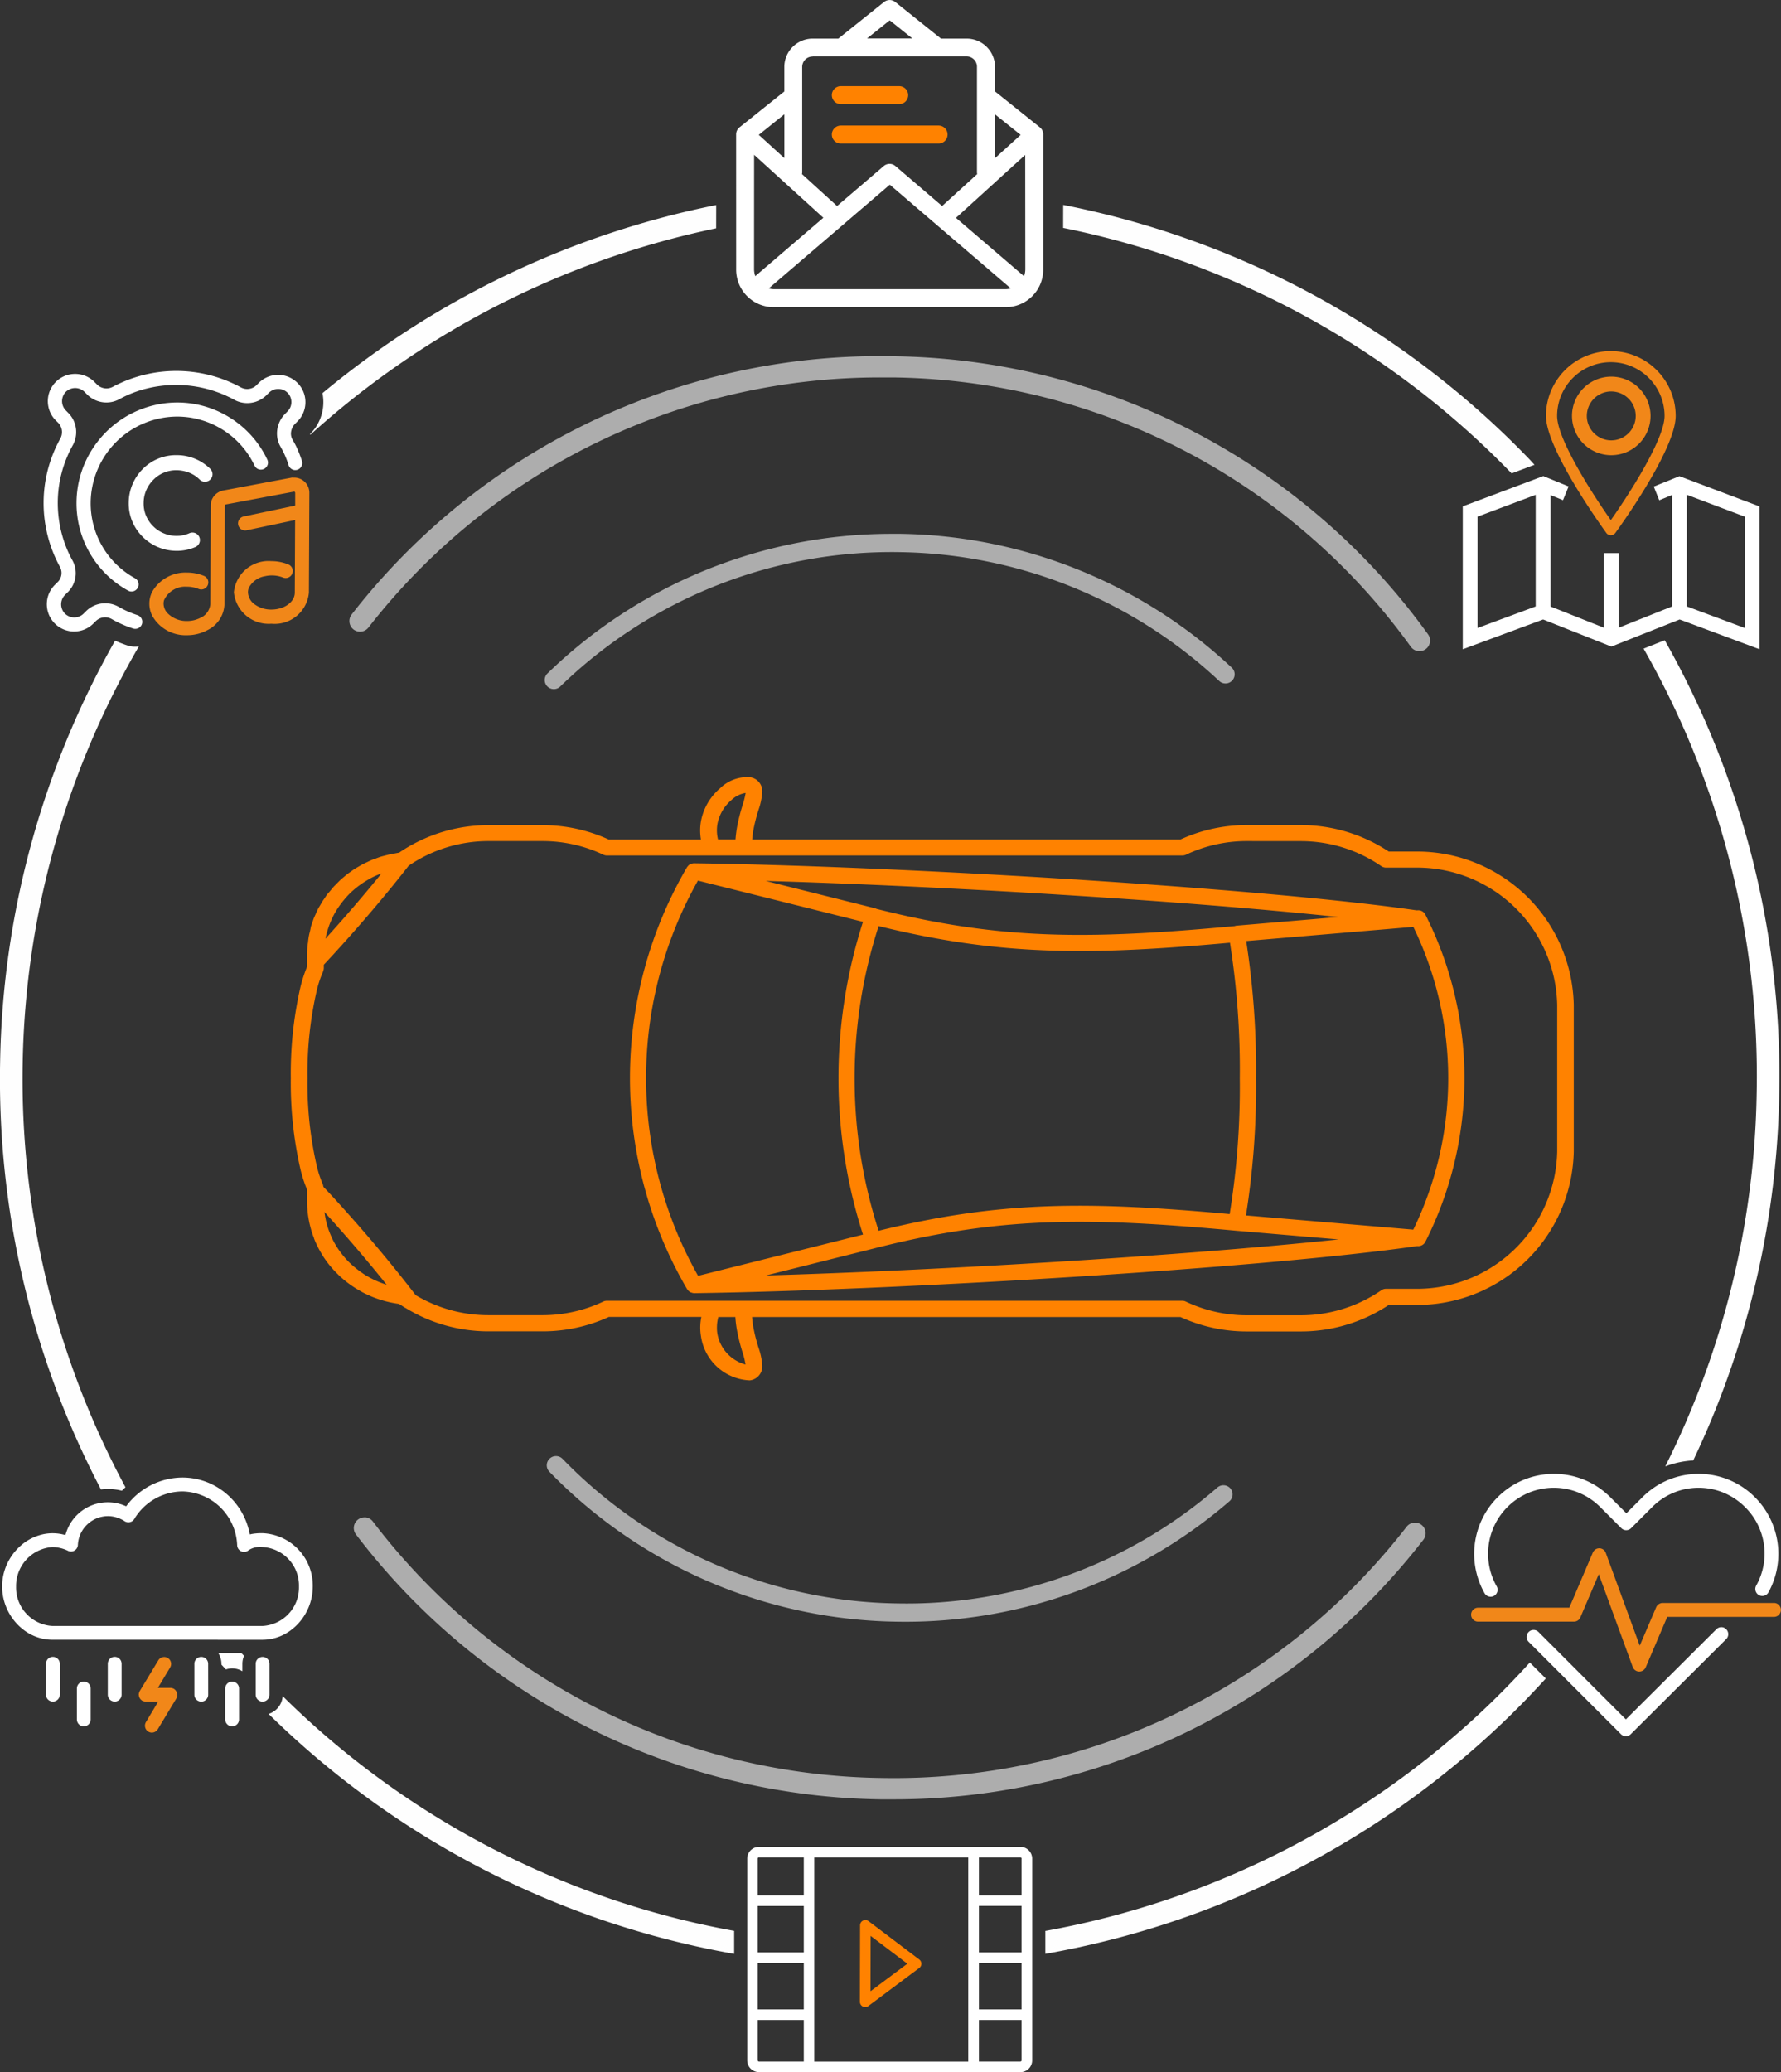 <svg id="Group_2353" data-name="Group 2353" xmlns="http://www.w3.org/2000/svg" width="66.872" height="77.79" viewBox="0 0 66.872 77.79">
  <rect x="0" y="0" width="66.872" height="77.79" fill="#333333" stroke="none"/>
  <g id="Group_8" data-name="Group 8">
    <path id="Path_87" data-name="Path 87" d="M-1651.946,224.684h0Z" transform="translate(1696.167 -192.265)" fill="#ff8200"/>
    <path id="Path_89" data-name="Path 89" d="M-1610.035,223.6a32.437,32.437,0,0,1-3.433,14.041,3.49,3.49,0,0,1,1.05-.225,33.289,33.289,0,0,0,3.23-13.8,33.2,33.2,0,0,0-4.3-16.992l-.794.315A32.358,32.358,0,0,1-1610.035,223.6Z" transform="translate(1675.994 -182.589)" fill="#fff"/>
    <path id="Path_90" data-name="Path 90" d="M-1645.281,291.343c.49-.474.958-.964,1.415-1.463l-.6-.6c-.453.5-.918.982-1.4,1.453a32.372,32.372,0,0,1-16.791,8.624v.86A33.211,33.211,0,0,0-1645.281,291.343Z" transform="translate(1701.907 -226.867)" fill="#fff" opacity="0.995"/>
    <path id="Path_91" data-name="Path 91" d="M-1743.391,238.529a2.183,2.183,0,0,1,.266-.018,2.1,2.1,0,0,1,.518.065c.043-.046.09-.087.135-.13a32.315,32.315,0,0,1-3.859-15.921,32.2,32.2,0,0,1,4.363-15.648.913.913,0,0,1-.439-.037c-.16-.053-.309-.112-.455-.176a33.173,33.173,0,0,0-4.317,15.847A33.166,33.166,0,0,0-1743.391,238.529Z" transform="translate(1747.183 -182.612)" fill="#fff" opacity="0.995"/>
    <path id="Path_92" data-name="Path 92" d="M-1661.211,172.3a32.316,32.316,0,0,1,16.838,9.216l.859-.323c-.066-.07-.128-.143-.195-.212a33.153,33.153,0,0,0-17.5-9.544Z" transform="translate(1701.13 -163.744)" fill="#fff" opacity="0.995"/>
    <path id="Path_93" data-name="Path 93" d="M-1707.983,300.812A32.3,32.3,0,0,1-1724.935,292a.756.756,0,0,1-.529.667,33.131,33.131,0,0,0,17.481,9.008Z" transform="translate(1735.549 -228.324)" fill="#fff" opacity="0.995"/>
    <path id="Path_94" data-name="Path 94" d="M-1706.859,171.444a33.346,33.346,0,0,0-14.783,7.061,1.714,1.714,0,0,1,.033.337,1.681,1.681,0,0,1-.5,1.2l0,0c0,.007.008.017.012.025a32.578,32.578,0,0,1,15.236-7.75Z" transform="translate(1733.75 -163.746)" fill="#fff" opacity="0.995"/>
    <path id="Path_95" data-name="Path 95" d="M-1728.624,289.2v-.278a.759.759,0,0,1,.062-.3c-.031-.034-.064-.067-.094-.1h-.871a.755.755,0,0,1,.117.4v.029c.054.061.112.12.166.181a.743.743,0,0,1,.235-.041A.751.751,0,0,1-1728.624,289.2Z" transform="translate(1737.725 -226.459)" fill="#fff"/>
    <path id="Path_96" data-name="Path 96" d="M-1702.553,203.758a17.863,17.863,0,0,1,12.784-5.045,17.916,17.916,0,0,1,11.962,4.837.34.34,0,0,0,.246.092.343.343,0,0,0,.239-.109.341.341,0,0,0,.093-.229h0a.341.341,0,0,0-.109-.256,18.6,18.6,0,0,0-12.419-5.023l-.322,0a18.515,18.515,0,0,0-12.951,5.241.343.343,0,0,0-.008.485A.344.344,0,0,0-1702.553,203.758Z" transform="translate(1723.587 -177.984)" fill="#fff" opacity="0.6"/>
    <path id="Path_97" data-name="Path 97" d="M-1689.822,278.8a18.623,18.623,0,0,0,12.486-4.52.343.343,0,0,0,.119-.254.346.346,0,0,0-.083-.23.345.345,0,0,0-.485-.035,17.828,17.828,0,0,1-12.026,4.353,17.843,17.843,0,0,1-12.567-5.431.343.343,0,0,0-.247-.1.342.342,0,0,0-.239.1.345.345,0,0,0-.006.486A18.529,18.529,0,0,0-1689.822,278.8Z" transform="translate(1723.497 -217.919)" fill="#fff" opacity="0.6"/>
    <path id="Path_98" data-name="Path 98" d="M-1698.494,183.663a25.106,25.106,0,0,0-20.351,9.694.4.4,0,0,0,.067.56.4.4,0,0,0,.295.083.4.4,0,0,0,.266-.15,24.335,24.335,0,0,1,19.284-9.392c.142,0,.283,0,.426,0a24.335,24.335,0,0,1,19.431,10.112.4.4,0,0,0,.557.089.4.4,0,0,0,.165-.317.4.4,0,0,0-.077-.241A25.125,25.125,0,0,0-1698.494,183.663Z" transform="translate(1732.049 -170.289)" fill="#fff" opacity="0.6"/>
    <path id="Path_99" data-name="Path 99" d="M-1678.33,278.148a.4.4,0,0,0-.153-.322.4.4,0,0,0-.294-.081.393.393,0,0,0-.266.15,24.353,24.353,0,0,1-19.745,9.433,24.4,24.4,0,0,1-19.071-9.63.394.394,0,0,0-.264-.153.418.418,0,0,0-.053,0,.4.4,0,0,0-.241.082.4.4,0,0,0-.153.264.393.393,0,0,0,.078.294,25.192,25.192,0,0,0,19.691,9.944c.146,0,.294,0,.44,0a25.122,25.122,0,0,0,19.946-9.744A.392.392,0,0,0-1678.33,278.148Z" transform="translate(1731.858 -220.58)" fill="#fff" opacity="0.6"/>
    <path id="Path_100" data-name="Path 100" d="M-1737.224,280.417a1.778,1.778,0,0,0,1.045-.347,1.99,1.99,0,0,0,.28-.247,2.06,2.06,0,0,0,.408-.637,2.045,2.045,0,0,0,.151-.77,1.971,1.971,0,0,0-1.885-2c-.08,0-.162,0-.242.009a1.45,1.45,0,0,0-.237.038,2.623,2.623,0,0,0-.88-1.527,2.548,2.548,0,0,0-1.657-.609,2.638,2.638,0,0,0-2.106,1.08,1.632,1.632,0,0,0-.679-.151,1.642,1.642,0,0,0-1.6,1.232,1.706,1.706,0,0,0-.878-.023,1.87,1.87,0,0,0-.761.384,1.921,1.921,0,0,0-.159.147,2.059,2.059,0,0,0-.463.744,2.012,2.012,0,0,0-.117.675,2.04,2.04,0,0,0,.151.77,2.059,2.059,0,0,0,.408.637,2.023,2.023,0,0,0,.28.247,1.78,1.78,0,0,0,1.045.347Zm-6.936-3.558a1.137,1.137,0,0,1,1.134-1.084,1.157,1.157,0,0,1,.622.191.261.261,0,0,0,.2.035.26.26,0,0,0,.163-.118,2.125,2.125,0,0,1,1.8-1.035,2.1,2.1,0,0,1,2.062,2.022.259.259,0,0,0,.159.229.26.26,0,0,0,.275-.047.787.787,0,0,1,.521-.115,1.446,1.446,0,0,1,1.366,1.481,1.446,1.446,0,0,1-1.366,1.481h-7.891a1.446,1.446,0,0,1-1.365-1.481,1.464,1.464,0,0,1,1.365-1.481,1.389,1.389,0,0,1,.588.142.26.26,0,0,0,.242-.012A.259.259,0,0,0-1744.16,276.859Z" transform="translate(1747.084 -218.858)" fill="#fff"/>
    <path id="Path_101" data-name="Path 101" d="M-1743.205,288.824a.258.258,0,0,0-.239.158.251.251,0,0,0-.021.1v1.16a.259.259,0,0,0,.259.26.259.259,0,0,0,.26-.26v-1.16a.255.255,0,0,0-.02-.1A.258.258,0,0,0-1743.205,288.824Z" transform="translate(1745.191 -226.623)" fill="#fff"/>
    <path id="Path_102" data-name="Path 102" d="M-1740.706,290.823a.26.26,0,0,0-.259.26v1.16a.259.259,0,0,0,.259.26.26.26,0,0,0,.259-.26v-1.16A.26.26,0,0,0-1740.706,290.823Z" transform="translate(1743.852 -227.694)" fill="#fff"/>
    <path id="Path_103" data-name="Path 103" d="M-1738.206,288.824a.259.259,0,0,0-.239.158.258.258,0,0,0-.021.1v1.16a.26.26,0,0,0,.26.26.259.259,0,0,0,.259-.26v-1.16a.264.264,0,0,0-.02-.1A.259.259,0,0,0-1738.206,288.824Z" transform="translate(1742.513 -226.623)" fill="#fff"/>
    <path id="Path_104" data-name="Path 104" d="M-1730.949,289.084a.264.264,0,0,0-.02-.1.259.259,0,0,0-.239-.158.259.259,0,0,0-.239.158.262.262,0,0,0-.02.1v1.16a.259.259,0,0,0,.26.26.259.259,0,0,0,.259-.26Z" transform="translate(1738.765 -226.623)" fill="#fff"/>
    <path id="Path_105" data-name="Path 105" d="M-1728.45,291.083a.26.26,0,0,0-.26-.26.26.26,0,0,0-.259.26v1.16a.259.259,0,0,0,.259.26.259.259,0,0,0,.26-.26Z" transform="translate(1737.426 -227.694)" fill="#fff"/>
    <path id="Path_106" data-name="Path 106" d="M-1725.987,289.084a.266.266,0,0,0-.02-.1.259.259,0,0,0-.239-.158.26.26,0,0,0-.239.158.259.259,0,0,0-.02.1v1.16a.259.259,0,0,0,.259.26.259.259,0,0,0,.259-.26Z" transform="translate(1736.106 -226.623)" fill="#fff"/>
    <path id="Path_107" data-name="Path 107" d="M-1734.526,290.214a.247.247,0,0,0-.01-.052.308.308,0,0,0-.02-.044.25.25,0,0,0-.028-.04.268.268,0,0,0-.039-.036c-.009-.006-.014-.015-.023-.02s-.011,0-.016-.006a.248.248,0,0,0-.048-.017.245.245,0,0,0-.051-.01c-.006,0-.011,0-.017,0h-.47l.461-.767a.259.259,0,0,0-.089-.356.26.26,0,0,0-.356.089l-.7,1.16c0,.006,0,.012-.006.017a.238.238,0,0,0-.017.048.24.24,0,0,0-.01.051c0,.006,0,.011,0,.017a.239.239,0,0,0,.006.03.266.266,0,0,0,.011.052.283.283,0,0,0,.021.044.254.254,0,0,0,.028.04.235.235,0,0,0,.039.036.209.209,0,0,0,.022.02s.009,0,.014,0a.247.247,0,0,0,.118.033h.471l-.46.768a.261.261,0,0,0-.035.1.255.255,0,0,0,.006.1.258.258,0,0,0,.118.159.257.257,0,0,0,.133.037.259.259,0,0,0,.222-.126l.7-1.16a.135.135,0,0,0,.006-.017.235.235,0,0,0,.017-.048.238.238,0,0,0,.01-.051.144.144,0,0,0,0-.017A.242.242,0,0,0-1734.526,290.214Z" transform="translate(1741.175 -226.623)" fill="#f18719"/>
    <path id="Path_108" data-name="Path 108" d="M-1619.551,274.029a2.976,2.976,0,0,0-2.118.88l-.6.6-.6-.6a2.978,2.978,0,0,0-2.118-.88,2.976,2.976,0,0,0-2.118.88,2.983,2.983,0,0,0-.572.8,3,3,0,0,0,.083,2.8.262.262,0,0,0,.228.133.261.261,0,0,0,.129-.034.262.262,0,0,0,.123-.158.261.261,0,0,0-.025-.2,2.479,2.479,0,0,1,.4-2.972,2.484,2.484,0,0,1,.8-.539,2.462,2.462,0,0,1,.946-.188,2.459,2.459,0,0,1,.945.188,2.483,2.483,0,0,1,.8.539l.788.788a.261.261,0,0,0,.37,0l.788-.788a2.482,2.482,0,0,1,.8-.539,2.46,2.46,0,0,1,.946-.188,2.459,2.459,0,0,1,.945.188,2.483,2.483,0,0,1,.8.539,2.449,2.449,0,0,1,.417,2.945.262.262,0,0,0-.023.2.262.262,0,0,0,.125.157.264.264,0,0,0,.1.031.264.264,0,0,0,.189-.054.257.257,0,0,0,.068-.079,2.994,2.994,0,0,0,.239-2.332,2.993,2.993,0,0,0-.743-1.237A2.978,2.978,0,0,0-1619.551,274.029Z" transform="translate(1683.335 -218.698)" fill="#fff"/>
    <path id="Path_109" data-name="Path 109" d="M-1616.324,286.444a.262.262,0,0,0-.284.057l-3.4,3.385-3.28-3.281a.261.261,0,0,0-.37,0,.26.26,0,0,0,0,.37l3.465,3.465a.26.26,0,0,0,.185.077.26.26,0,0,0,.184-.076l3.584-3.569a.262.262,0,0,0,0-.37A.268.268,0,0,0-1616.324,286.444Z" transform="translate(1681.055 -225.338)" fill="#fff"/>
    <path id="Path_110" data-name="Path 110" d="M-1616.847,282.1h-4.179a.258.258,0,0,0-.144.043.26.26,0,0,0-.1.116l-.618,1.445-1.275-3.484a.261.261,0,0,0-.239-.172h-.006a.263.263,0,0,0-.241.159l-.884,2.071h-3.426a.262.262,0,0,0-.261.262.261.261,0,0,0,.261.262h3.6a.262.262,0,0,0,.241-.159l.692-1.623,1.275,3.484a.261.261,0,0,0,.239.171h.007a.262.262,0,0,0,.241-.159l.809-1.893h4.006a.262.262,0,0,0,.262-.262A.261.261,0,0,0-1616.847,282.1Z" transform="translate(1683.456 -221.923)" fill="#f18719"/>
    <path id="Path_111" data-name="Path 111" d="M-1736.235,192.169a1.8,1.8,0,0,0-.541,1.274,1.744,1.744,0,0,0,.028.35,1.735,1.735,0,0,0,.257.642,1.813,1.813,0,0,0,.223.277,1.8,1.8,0,0,0,1.279.542,1.74,1.74,0,0,0,.723-.146.282.282,0,0,0,.09-.066.284.284,0,0,0,.074-.2.285.285,0,0,0-.025-.109.282.282,0,0,0-.372-.14,1.178,1.178,0,0,1-.491.1,1.239,1.239,0,0,1-.878-.373,1.229,1.229,0,0,1-.264-.4,1.2,1.2,0,0,1-.084-.47,1.213,1.213,0,0,1,.1-.475,1.248,1.248,0,0,1,.277-.4,1.2,1.2,0,0,1,.846-.348,1.311,1.311,0,0,1,.48.09,1.165,1.165,0,0,1,.4.261.282.282,0,0,0,.4,0,.281.281,0,0,0,0-.4,1.782,1.782,0,0,0-1.25-.516A1.748,1.748,0,0,0-1736.235,192.169Z" transform="translate(1741.609 -174.575)" fill="#fff"/>
    <path id="Path_112" data-name="Path 112" d="M-1740.336,189.056a3.748,3.748,0,0,0-.66,2.092,3.738,3.738,0,0,0,1.938,3.32.262.262,0,0,0,.128.033.267.267,0,0,0,.232-.137.266.266,0,0,0-.1-.36,3.21,3.21,0,0,1-1.666-2.85,3.261,3.261,0,0,1,3.252-3.22,3.218,3.218,0,0,1,2.9,1.84.263.263,0,0,0,.353.126.264.264,0,0,0,.152-.25.273.273,0,0,0-.025-.1,3.745,3.745,0,0,0-1.38-1.561,3.761,3.761,0,0,0-.949-.432,3.686,3.686,0,0,0-1.047-.152A3.788,3.788,0,0,0-1740.336,189.056Z" transform="translate(1743.869 -172.295)" fill="#fff"/>
    <path id="Path_113" data-name="Path 113" d="M-1741.086,194.172a4.271,4.271,0,0,0,.792.35.264.264,0,0,0,.336-.168.267.267,0,0,0-.015-.2.266.266,0,0,0-.154-.133c-.13-.043-.25-.089-.365-.14a3.631,3.631,0,0,1-.33-.166,1.021,1.021,0,0,0-1.24.162l-.087.087a.5.5,0,0,1-.7,0,.5.5,0,0,1,0-.7l.08-.08a1,1,0,0,0,.189-1.24,4.273,4.273,0,0,1-.233-.5,4.521,4.521,0,0,1-.306-1.644,4.454,4.454,0,0,1,.552-2.135,1.021,1.021,0,0,0-.162-1.24l-.086-.087a.5.5,0,0,1-.107-.537.477.477,0,0,1,.106-.163.5.5,0,0,1,.7,0l.087.087a1.021,1.021,0,0,0,1.234.183,4.2,4.2,0,0,1,1.015-.394,4.573,4.573,0,0,1,3.262.407,1.009,1.009,0,0,0,.646.131,1,1,0,0,0,.162-.034,1.031,1.031,0,0,0,.433-.259l.086-.087a.5.5,0,0,1,.7,0,.492.492,0,0,1,.144.35.489.489,0,0,1-.144.35l-.086.087a1.057,1.057,0,0,0-.3.6.987.987,0,0,0,.126.645,3.328,3.328,0,0,1,.3.69.265.265,0,0,0,.132.154.259.259,0,0,0,.2.014.263.263,0,0,0,.153-.133.256.256,0,0,0,.027-.1.264.264,0,0,0-.012-.1q-.042-.125-.084-.235c-.028-.074-.057-.143-.086-.209a3,3,0,0,0-.183-.351.455.455,0,0,1-.053-.306.541.541,0,0,1,.151-.292l.086-.086a1.017,1.017,0,0,0,.3-.724,1.018,1.018,0,0,0-.3-.725,1.026,1.026,0,0,0-1.45,0l-.086.087a.5.5,0,0,1-.6.076,5.069,5.069,0,0,0-4.8-.013.5.5,0,0,1-.6-.1l-.087-.087a1.025,1.025,0,0,0-1.449,0,1.025,1.025,0,0,0-.281.921,1.018,1.018,0,0,0,.281.528l.087.086a.5.5,0,0,1,.14.287.5.5,0,0,1-.064.316,5.036,5.036,0,0,0-.269.57,4.961,4.961,0,0,0-.353,1.827,4.989,4.989,0,0,0,.608,2.4.477.477,0,0,1-.1.6l-.087.087a1.025,1.025,0,0,0,0,1.449,1.019,1.019,0,0,0,.724.3,1.022,1.022,0,0,0,.725-.3l.087-.086A.5.5,0,0,1-1741.086,194.172Z" transform="translate(1745.288 -170.928)" fill="#fff"/>
    <path id="Path_114" data-name="Path 114" d="M-1733.691,199.4a1.613,1.613,0,0,0,.787-.2,1.127,1.127,0,0,0,.622-.965l.017-3.709a.05.05,0,0,1,.026-.034l2.557-.48h.027a.048.048,0,0,1,.029.045l0,.476-1.936.409a.267.267,0,0,0-.167.115.264.264,0,0,0-.037.2.266.266,0,0,0,.259.21.283.283,0,0,0,.055-.006l1.823-.385-.012,2.726c0,.351-.394.635-.879.635a1.045,1.045,0,0,1-.621-.191.582.582,0,0,1-.258-.462.444.444,0,0,1,.032-.164.836.836,0,0,1,.61-.436,1.151,1.151,0,0,1,.675.05.264.264,0,0,0,.287-.059.263.263,0,0,0,.058-.088.266.266,0,0,0-.059-.287.275.275,0,0,0-.088-.058,1.686,1.686,0,0,0-.636-.123,1.305,1.305,0,0,0-1.408,1.166,1.312,1.312,0,0,0,1.408,1.184,1.291,1.291,0,0,0,1.409-1.165l.017-3.744a.569.569,0,0,0-.559-.577h-.052a.283.283,0,0,0-.049,0l-2.6.489a.6.6,0,0,0-.179.077.576.576,0,0,0-.231.287.553.553,0,0,0-.032.186l-.017,3.709a.622.622,0,0,1-.391.525,1.1,1.1,0,0,1-.487.11,1,1,0,0,1-.726-.291.537.537,0,0,1-.152-.362.466.466,0,0,1,.018-.126.871.871,0,0,1,.86-.509,1.141,1.141,0,0,1,.439.085.265.265,0,0,0,.344-.147.265.265,0,0,0-.147-.345,1.67,1.67,0,0,0-.636-.123,1.44,1.44,0,0,0-1.3.713.986.986,0,0,0-.111.454,1.014,1.014,0,0,0,.111.46A1.437,1.437,0,0,0-1733.691,199.4Z" transform="translate(1740.71 -175.553)" fill="#f18719"/>
    <path id="Path_115" data-name="Path 115" d="M-1621.524,194.267l.484-.2v4.185l-2.008.8h0v-2.8h-.556v2.8h0l-2-.795v-4.183l.465.19.211-.515-.95-.389-3.024,1.136v5.365l3.016-1.118,2.564,1.017,2.563-1.017,3,1.118V194.5h0l-3.008-1.136-.964.389Zm-4.64,3.986-2.185.81v-4.18l2.185-.82Zm7.848.809-2.175-.81v-4.191l2.175.821Z" transform="translate(1683.825 -175.487)" fill="#fff"/>
    <path id="Path_116" data-name="Path 116" d="M-1619.9,190.077a.21.21,0,0,0,.169.086.208.208,0,0,0,.169-.086c.093-.126,2.267-3.117,2.267-4.394a2.421,2.421,0,0,0-.417-1.36,2.435,2.435,0,0,0-2.019-1.074,2.434,2.434,0,0,0-2.018,1.074,2.419,2.419,0,0,0-.417,1.36C-1622.163,186.961-1619.989,189.951-1619.9,190.077Zm.169-6.412a2.02,2.02,0,0,1,2.018,2.018c0,.87-1.329,2.936-2.018,3.913-.688-.978-2.017-3.043-2.017-3.913A2.02,2.02,0,0,1-1619.728,183.665Z" transform="translate(1680.213 -170.069)" fill="#f18719"/>
    <path id="Path_117" data-name="Path 117" d="M-1620.066,186.791a1.476,1.476,0,0,0,1.475,1.475,1.476,1.476,0,0,0,1.475-1.475,1.476,1.476,0,0,0-1.475-1.475A1.476,1.476,0,0,0-1620.066,186.791Zm1.475-.918a.919.919,0,0,1,.918.918.92.92,0,0,1-.918.918.92.92,0,0,1-.918-.918A.919.919,0,0,1-1618.591,185.872Z" transform="translate(1679.09 -171.177)" fill="#f18719"/>
    <path id="Path_118" data-name="Path 118" d="M-1687.654,164.973a1.407,1.407,0,0,0,1.422,1.423h8.685a1.407,1.407,0,0,0,1.422-1.423v-5.066a.336.336,0,0,0-.127-.263l-1.682-1.346v-.924a1.066,1.066,0,0,0-1.061-1.06h-.968l-1.717-1.373a.336.336,0,0,0-.421,0l-1.717,1.373h-.968a1.066,1.066,0,0,0-1.06,1.061v.924l-1.682,1.346a.337.337,0,0,0-.127.263Zm10.108.749h-8.685a.782.782,0,0,1-.2-.029l4.545-3.895,4.545,3.895A.779.779,0,0,1-1677.547,165.722Zm.749-.749a.786.786,0,0,1-.047.262l-2.557-2.191,2.6-2.363Zm-.175-5.044-.961.872V159.16Zm-4.917-4.3.849.679h-1.7Zm-2.895,1.353H-1679a.39.39,0,0,1,.388.387v3.98a.321.321,0,0,0,.01.05l-1.319,1.2-1.753-1.5a.337.337,0,0,0-.439,0l-1.753,1.5-1.319-1.2a.349.349,0,0,0,.01-.05v-3.979A.391.391,0,0,1-1684.784,156.987Zm-1.061,2.174V160.8l-.96-.872Zm-1.135,1.521,2.6,2.363-2.556,2.191a.777.777,0,0,1-.046-.262Z" transform="translate(1715.295 -154.865)" fill="#fff"/>
    <path id="Path_119" data-name="Path 119" d="M-1679.918,162.17a.336.336,0,0,0,.337.337h2.193a.337.337,0,0,0,.337-.337.337.337,0,0,0-.337-.337h-2.193A.336.336,0,0,0-1679.918,162.17Z" transform="translate(1711.151 -158.598)" fill="#ff8200"/>
    <path id="Path_120" data-name="Path 120" d="M-1679.918,165.355a.336.336,0,0,0,.337.337h3.672a.337.337,0,0,0,.337-.337.337.337,0,0,0-.337-.337h-3.672A.336.336,0,0,0-1679.918,165.355Z" transform="translate(1711.151 -160.304)" fill="#ff8200"/>
    <path id="Path_121" data-name="Path 121" d="M-1676.061,304.627a.442.442,0,0,0-.441-.442h-9.817a.442.442,0,0,0-.407.27.439.439,0,0,0-.035.172V312.2a.435.435,0,0,0,.035.171.442.442,0,0,0,.407.27h9.817a.441.441,0,0,0,.441-.441Zm-.4,3.52h-1.6V306.4h1.6Zm-2,4.1h-5.784v-7.664h5.784Zm2-7.619v1.381h-1.6v-1.426h1.555A.046.046,0,0,1-1676.457,304.627Zm-8.176-.046v1.426h-1.731v-1.381a.045.045,0,0,1,.045-.046h1.686Zm-1.731,1.822h1.731v1.743h-1.731Zm0,2.139h1.731v1.743h-1.731Zm0,3.658v-1.518h1.731v1.563h-1.686A.045.045,0,0,1-1686.364,312.2Zm9.862.045h-1.555v-1.563h1.6V312.2A.045.045,0,0,1-1676.5,312.245Zm.045-1.959h-1.6v-1.743h1.6Z" transform="translate(1714.817 -234.851)" fill="#fff"/>
    <path id="Path_122" data-name="Path 122" d="M-1677.536,313.349a.194.194,0,0,0,.088.021.2.2,0,0,0,.119-.039l1.912-1.429a.2.2,0,0,0,.08-.158.2.2,0,0,0-.079-.159l-1.906-1.442a.2.2,0,0,0-.207-.02.2.2,0,0,0-.11.177l-.007,2.871A.2.2,0,0,0-1677.536,313.349Zm.293-2.65,1.379,1.043-1.384,1.034Z" transform="translate(1709.933 -238.022)" fill="#ff8200"/>
  </g>
  <g id="Group_10" data-name="Group 10" transform="translate(10.919 51.832) rotate(-90)">
    <path id="Path_123" data-name="Path 123" d="M22.242,16.121A2.142,2.142,0,0,0,21,15.4a2.01,2.01,0,0,0-.686,0V11.941a5.964,5.964,0,0,0,.541-2.489V7.432a5.954,5.954,0,0,0-1.033-3.365c-.008-.059-.021-.116-.031-.174s-.018-.111-.03-.165-.034-.131-.051-.2-.026-.105-.042-.157-.045-.128-.069-.192-.035-.1-.055-.147-.056-.123-.085-.184-.042-.094-.066-.139-.066-.116-.1-.174-.05-.089-.077-.132-.076-.11-.115-.164-.056-.083-.087-.122-.085-.1-.128-.153-.063-.077-.1-.114-.092-.093-.14-.139-.07-.072-.107-.105-.1-.084-.151-.126-.076-.065-.115-.1-.107-.075-.162-.112-.081-.058-.123-.084-.114-.065-.171-.1-.085-.051-.13-.073-.12-.055-.181-.082c-.045-.02-.089-.042-.135-.061-.063-.025-.129-.045-.193-.067-.046-.015-.09-.033-.136-.047C16.98.744,16.91.729,16.84.713,16.8.7,16.752.69,16.707.681c-.077-.015-.156-.024-.235-.034-.039,0-.078-.013-.117-.017-.119-.011-.239-.018-.361-.018h-.451a5.077,5.077,0,0,0-.78-.253A14.508,14.508,0,0,0,11.354,0,14.508,14.508,0,0,0,7.945.36a5.046,5.046,0,0,0-.78.253H6.714A3.747,3.747,0,0,0,5.7.754L5.665.763c-.108.031-.213.068-.317.109l-.011,0a3.753,3.753,0,0,0-.61.307l-.005,0c-.095.059-.186.122-.275.188l-.009.006a3.917,3.917,0,0,0-.461.412c-.017.017-.035.033-.051.051a4.006,4.006,0,0,0-.566.785c-.013.023-.028.045-.04.068-.047.088-.088.18-.129.272-.007.017-.016.032-.023.049a4.1,4.1,0,0,0-.286,1.052L2.859,4.1c-.043.066-.086.133-.128.2l0,.007a5.954,5.954,0,0,0-.879,3.121V9.453a5.963,5.963,0,0,0,.541,2.489v3.473a1.982,1.982,0,0,0-.726-.014A1.933,1.933,0,0,0,.011,17.233a.529.529,0,0,0,.557.47,2.6,2.6,0,0,0,.685-.146,6.62,6.62,0,0,1,.736-.187c.138-.024.274-.04.4-.051V33.406a5.96,5.96,0,0,0-.541,2.489v2.021a5.959,5.959,0,0,0,.995,3.31v.97a5.882,5.882,0,0,0,5.77,5.976h5.48a5.882,5.882,0,0,0,5.77-5.976v-.97a5.959,5.959,0,0,0,.995-3.31V35.894a5.97,5.97,0,0,0-.541-2.489V17.323c.118.011.238.025.362.047a6.62,6.62,0,0,1,.736.187,2.6,2.6,0,0,0,.684.146h0a.529.529,0,0,0,.556-.47A1.455,1.455,0,0,0,22.242,16.121ZM16.591,1.3a3.082,3.082,0,0,1,.364.095c.032.01.064.022.1.033q.143.051.28.115c.025.011.05.022.075.034a3.292,3.292,0,0,1,.322.183l.067.047q.125.086.241.182c.025.021.051.042.076.064a3.373,3.373,0,0,1,.267.26l.025.03c.075.085.145.174.211.266.021.029.041.058.061.088q.091.135.169.279c.009.017.02.034.029.051a3.5,3.5,0,0,1,.154.347l.012.034c-.811-.658-1.634-1.365-2.456-2.111ZM3.606,3.587a3.335,3.335,0,0,1,.153-.4c.012-.028.025-.055.038-.083A3.436,3.436,0,0,1,4,2.743c.013-.02.027-.039.041-.058a3.376,3.376,0,0,1,.228-.3c.015-.018.029-.036.045-.054A3.269,3.269,0,0,1,4.6,2.044l.069-.058A3.327,3.327,0,0,1,5,1.742l.008-.006a3.186,3.186,0,0,1,.366-.2L5.46,1.5a3.221,3.221,0,0,1,.388-.14l.061-.015a3.157,3.157,0,0,1,.372-.074l.049-.007C5.419,2.093,4.506,2.874,3.6,3.6ZM1.887,16.754a7,7,0,0,0-.8.2,3.142,3.142,0,0,1-.481.12,1.458,1.458,0,0,1,1.162-1.058A1.335,1.335,0,0,1,2,16a1.468,1.468,0,0,1,.39.053v.64C2.235,16.7,2.064,16.722,1.887,16.754ZM20.255,37.915a5.324,5.324,0,0,1-.939,3.03.323.323,0,0,0-.056.181V42.2a5.266,5.266,0,0,1-5.166,5.35H8.614A5.266,5.266,0,0,1,3.449,42.2V41.126a.319.319,0,0,0-.056-.181,5.321,5.321,0,0,1-.939-3.03V35.894a5.337,5.337,0,0,1,.511-2.281A.317.317,0,0,0,3,33.476V11.87a.316.316,0,0,0-.031-.137,5.337,5.337,0,0,1-.511-2.281V7.432A5.318,5.318,0,0,1,3.21,4.689c1.2-.922,2.423-1.952,3.638-3.063.145-.132.285-.264.426-.4l.049-.011A.339.339,0,0,0,7.377,1.2,3.988,3.988,0,0,1,8.09.968,13.877,13.877,0,0,1,11.354.626,13.884,13.884,0,0,1,14.62.968a4.015,4.015,0,0,1,.713.233c.015.007.066.022.081.027a.29.29,0,0,0,.08.011h.121c.138.129.275.258.417.387,1.107,1.012,2.216,1.953,3.3,2.8a5.312,5.312,0,0,1,.925,3V9.453a5.338,5.338,0,0,1-.511,2.281.316.316,0,0,0-.031.137V33.476a.317.317,0,0,0,.031.137,5.337,5.337,0,0,1,.511,2.281Zm1.329-20.959a7.007,7.007,0,0,0-.8-.2c-.162-.029-.316-.047-.464-.059v-.657a1.422,1.422,0,0,1,.585-.02,1.561,1.561,0,0,1,.889.52,1.013,1.013,0,0,1,.27.538A3.179,3.179,0,0,1,21.584,16.955Z" transform="translate(0)" fill="#ff8200"/>
    <path id="Path_124" data-name="Path 124" d="M16.119,2.3s0-.01,0-.015a.3.3,0,0,0-.058-.089.309.309,0,0,0-.026-.022.3.3,0,0,0-.042-.035,15.7,15.7,0,0,0-15.839,0,.263.263,0,0,0-.043.035A.24.24,0,0,0,.082,2.2a.3.3,0,0,0-.059.09.12.12,0,0,0,0,.012A.315.315,0,0,0,0,2.4S0,2.4,0,2.409C.1,9.826.932,23.783,1.767,29.547v.016a.3.3,0,0,0,.166.3,13.589,13.589,0,0,0,12.274,0,.3.3,0,0,0,.166-.3l0-.04C15.23,23.6,16.041,9.868,16.138,2.409c0,0,0-.008,0-.012A.3.3,0,0,0,16.119,2.3ZM8.069.6a15.1,15.1,0,0,1,7.419,1.948L13.94,8.745a19.181,19.181,0,0,0-11.741,0L.651,2.553A15.093,15.093,0,0,1,8.069.6Zm5.088,21.924a30.529,30.529,0,0,1-5.088.369,29.78,29.78,0,0,1-5.1-.38c.483-5.326.5-8.616-.627-13.181a18.576,18.576,0,0,1,11.439,0C12.66,13.9,12.674,17.194,13.157,22.529ZM.664,5.1l.992,3.969h0c1.228,4.784,1.205,8.085.689,13.674h0v0L2.017,26.6C1.405,20.8.852,11.584.664,5.1ZM8.069,30.719a12.992,12.992,0,0,1-5.684-1.311l.533-6.283a30.588,30.588,0,0,0,5.15.378,31.314,31.314,0,0,0,5.151-.369l.532,6.275A13,13,0,0,1,8.069,30.719Zm5.726-7.966a.308.308,0,0,0-.015-.05c-.506-5.494-.53-8.78.647-13.453a.29.29,0,0,0,.02-.042l1.029-4.115c-.186,6.5-.731,15.654-1.355,21.5Z" transform="translate(3.285 12.739)" fill="#ff8200"/>
  </g>
</svg>

